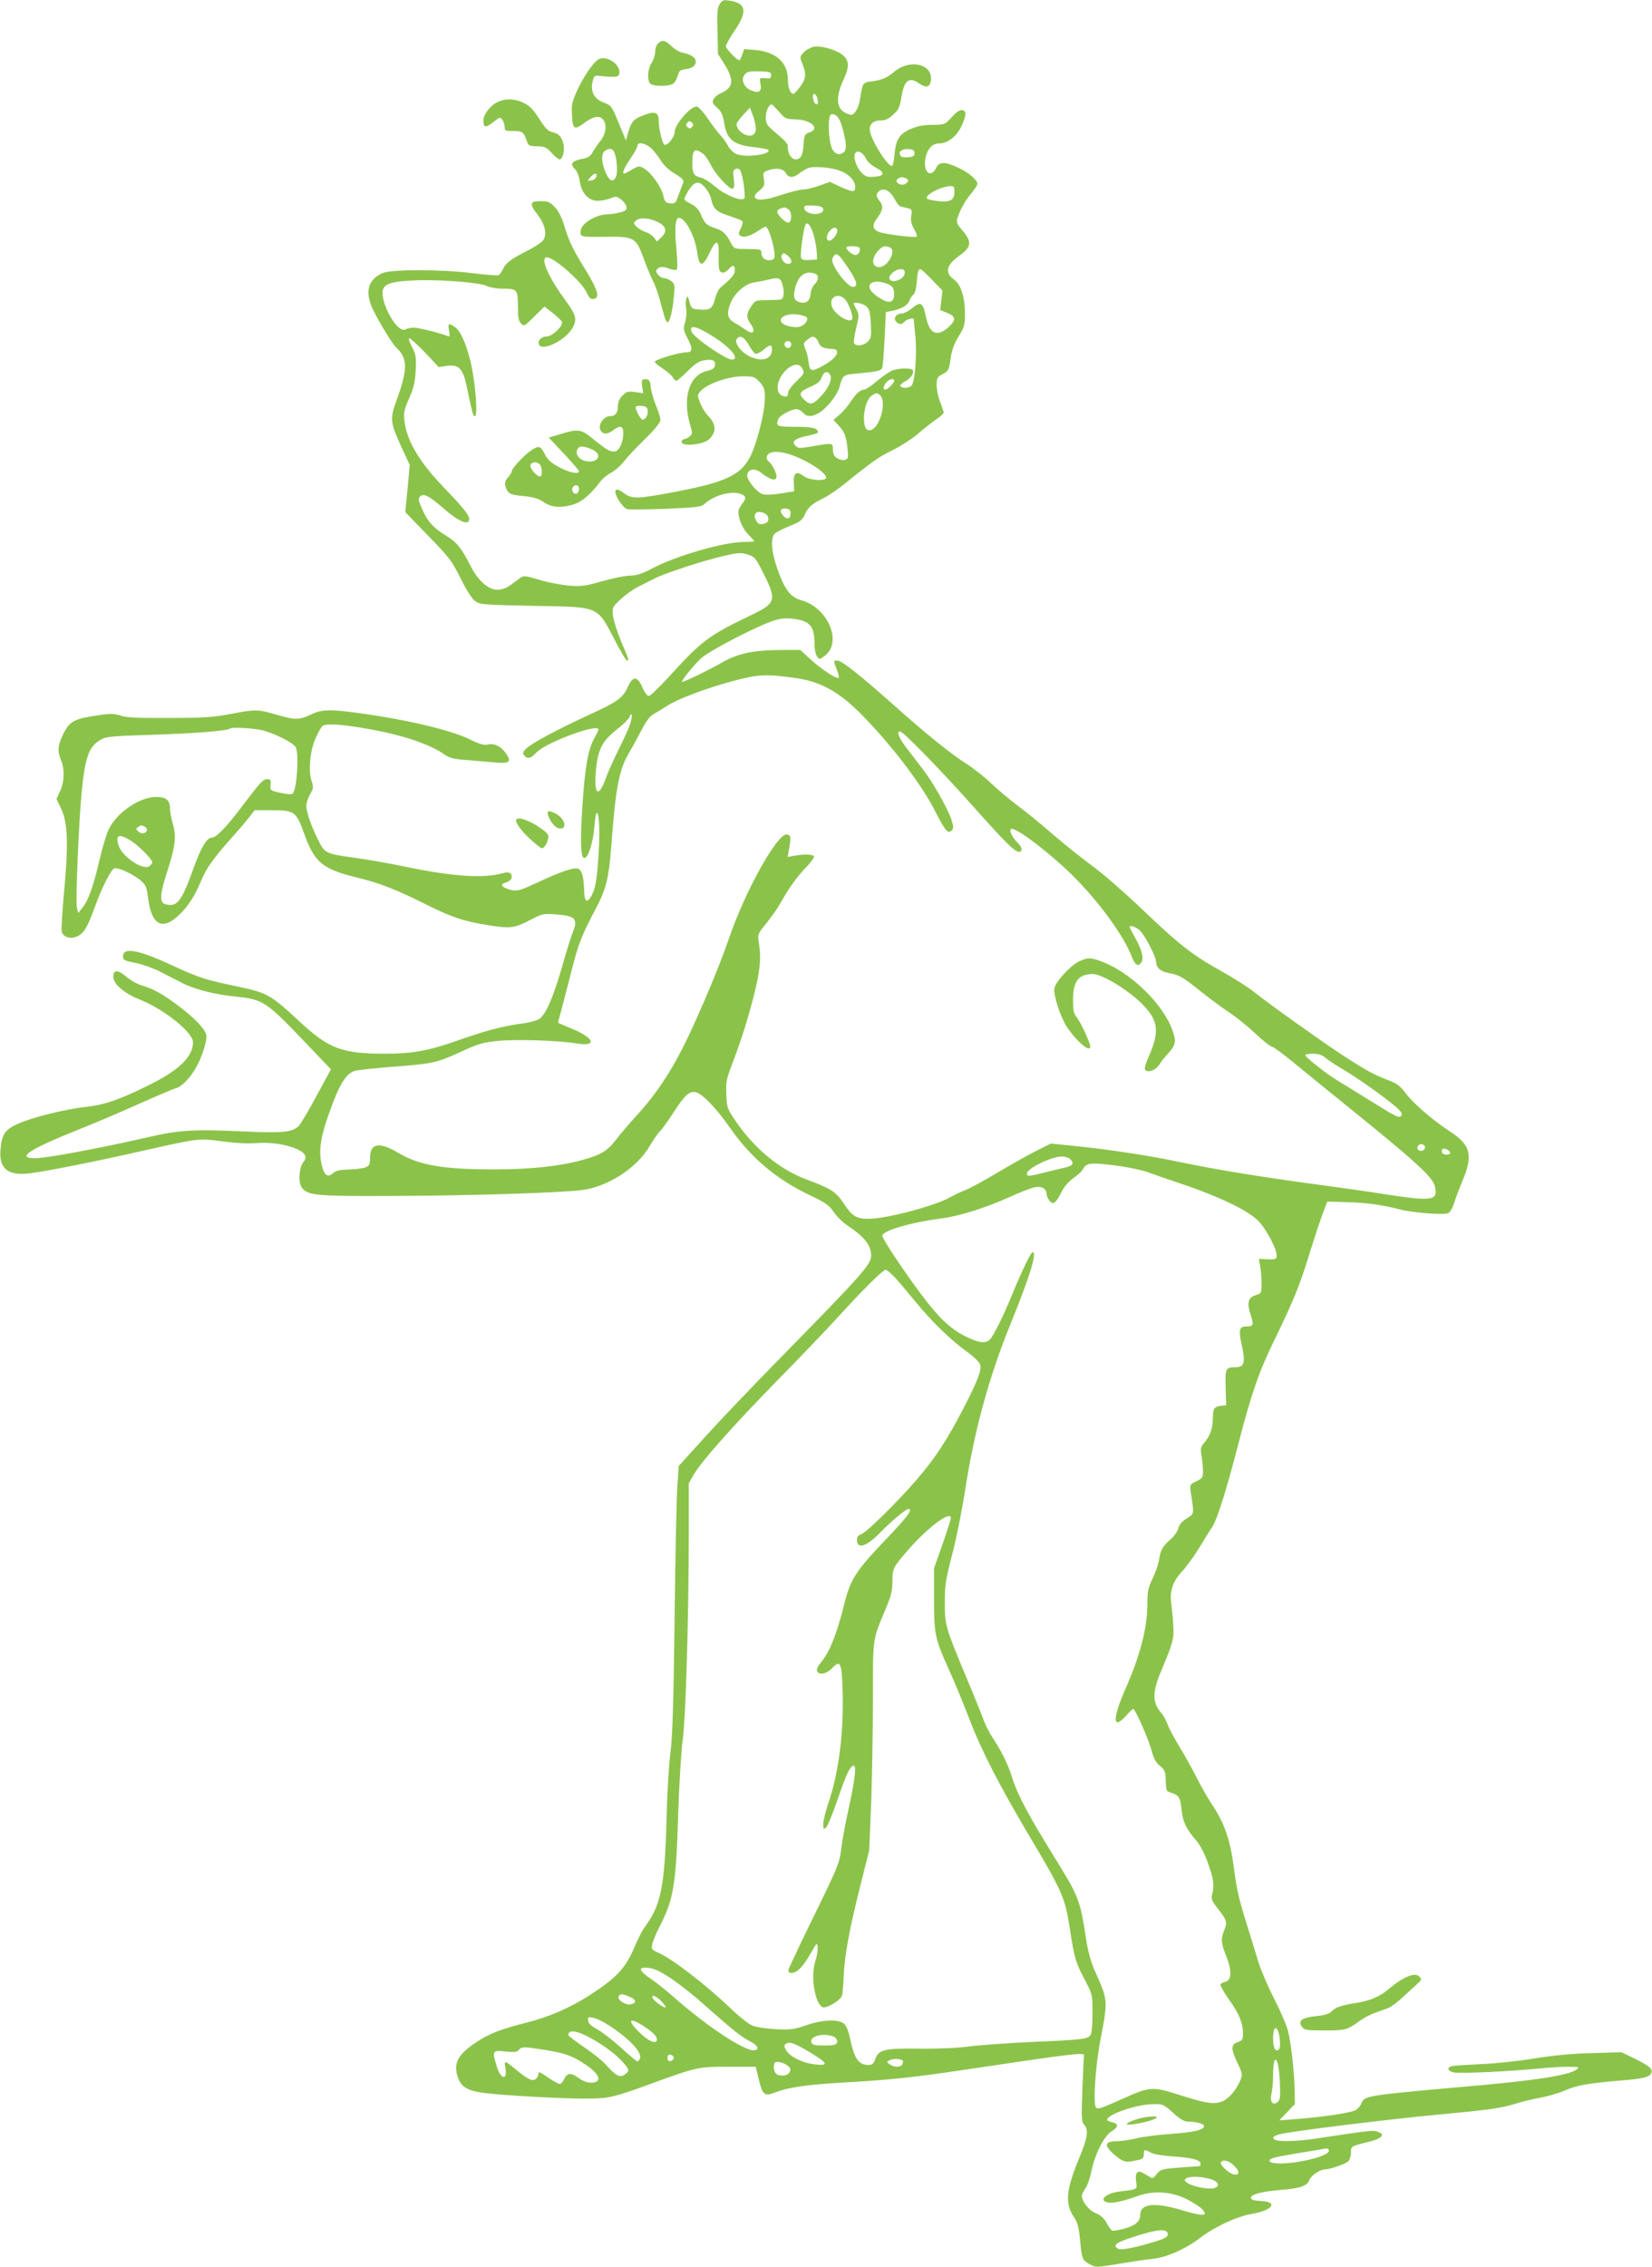 <?xml version="1.0" standalone="no"?>
<!DOCTYPE svg PUBLIC "-//W3C//DTD SVG 20010904//EN"
 "http://www.w3.org/TR/2001/REC-SVG-20010904/DTD/svg10.dtd">
<svg version="1.0" xmlns="http://www.w3.org/2000/svg"
 width="933pt" height="1280pt" viewBox="0 0 933 1280"
 preserveAspectRatio="xMidYMid meet">
<g transform="translate(0,1280) scale(0.1,-0.1)"
fill="#8bc34a" stroke="none">
<path d="M4065 12777 c-14 -22 -16 -47 -13 -154 l3 -128 38 -60 c55 -90 49
-131 -25 -163 -15 -6 -32 -20 -38 -32 -9 -17 -6 -25 20 -48 24 -22 33 -41 40
-87 15 -93 52 -123 168 -136 41 -5 77 -11 80 -14 26 -26 -124 -47 -179 -25
-16 7 -37 27 -46 44 -8 17 -28 45 -43 61 -16 17 -48 59 -72 95 -25 36 -52 67
-62 68 -32 7 -126 -101 -126 -144 0 -28 -42 -80 -58 -71 -12 8 -32 93 -32 136
0 47 -20 55 -84 31 -59 -22 -70 -36 -90 -103 l-11 -40 -41 99 c-39 96 -42 99
-85 115 -53 20 -76 63 -62 119 8 33 11 35 43 31 94 -9 105 -7 108 17 7 48 -73
101 -116 78 -50 -27 -155 -215 -153 -276 3 -125 9 -131 77 -80 21 16 51 30 66
30 53 0 65 -75 21 -133 -16 -19 -36 -49 -45 -65 -12 -23 -26 -33 -55 -38 -63
-11 -77 -30 -44 -61 10 -10 22 -40 25 -66 10 -68 50 -111 102 -111 22 0 54 7
71 14 30 13 35 12 60 -6 16 -12 29 -30 31 -42 3 -17 -4 -23 -35 -31 -21 -6
-54 -11 -73 -11 -62 -1 -145 -50 -150 -90 -6 -38 -3 -39 134 -37 169 2 177 -2
222 -124 16 -46 40 -102 51 -124 12 -22 28 -67 37 -100 9 -33 21 -77 27 -97 5
-21 14 -38 19 -38 13 0 28 62 36 146 6 67 5 72 -17 88 -13 9 -31 16 -40 16
-21 0 -50 32 -41 46 12 19 36 22 71 7 19 -7 38 -10 43 -5 5 5 4 57 -2 118 -11
115 -6 174 14 174 37 0 92 -106 104 -197 10 -81 31 -82 68 -4 39 85 56 81 53
-12 -2 -40 1 -78 5 -85 11 -18 30 -15 51 8 24 27 35 25 35 -6 0 -24 -16 -43
-81 -98 -10 -8 -24 -36 -30 -61 -15 -57 -27 -67 -85 -63 -47 3 -49 4 -60 43
-10 36 -12 38 -18 17 -4 -12 -4 -36 -1 -53 4 -17 2 -51 -5 -75 -12 -41 -11
-48 15 -98 30 -60 27 -76 -15 -76 -29 0 -145 -33 -168 -48 -9 -6 3 -18 38 -41
27 -18 55 -41 60 -52 6 -10 15 -19 20 -19 5 0 33 24 63 54 38 38 65 57 91 61
47 9 68 1 64 -27 -2 -17 -13 -25 -46 -33 -98 -23 -138 -147 -96 -297 16 -56
16 -59 -2 -73 -10 -8 -25 -15 -31 -15 -7 0 -13 -7 -13 -16 0 -27 122 -15 154
15 45 43 42 86 -10 139 -13 13 -31 44 -40 68 -17 44 -16 45 5 68 38 40 156 81
234 81 65 0 70 -2 98 -33 24 -27 29 -41 29 -85 0 -64 -22 -167 -56 -269 -55
-165 -128 -206 -493 -273 -173 -32 -205 -32 -248 1 -24 18 -38 23 -45 16 -15
-15 37 -100 65 -107 12 -3 111 -2 219 2 180 8 199 10 220 30 51 47 150 73 201
54 32 -12 34 -24 7 -58 -11 -14 -20 -33 -20 -42 0 -41 25 -98 56 -129 19 -19
34 -36 34 -38 0 -2 -25 -4 -55 -4 -116 0 -384 -77 -522 -150 -58 -30 -88 -40
-123 -40 -26 0 -96 -14 -156 -31 -96 -28 -119 -31 -189 -26 -44 4 -120 18
-168 33 -82 24 -89 25 -110 10 -12 -9 -37 -28 -56 -41 -22 -16 -47 -25 -72
-25 -51 0 -110 52 -151 134 -51 100 -78 135 -137 170 -74 46 -105 79 -136 150
-23 51 -24 61 -12 73 19 19 51 3 130 -66 89 -78 147 -102 147 -61 0 21 -35 65
-141 175 -140 145 -212 266 -225 379 -5 45 -2 62 27 127 26 60 33 90 37 159 3
76 1 90 -22 133 -14 26 -21 47 -14 47 6 0 46 -37 89 -81 l77 -82 44 7 c68 10
92 -14 113 -112 33 -156 37 -172 47 -172 19 0 1 206 -25 311 -28 109 -57 171
-89 193 -34 24 -40 20 -32 -21 6 -33 5 -36 -12 -29 -46 18 -161 46 -187 46
-16 0 -37 -4 -47 -10 -50 -27 -159 182 -122 236 16 24 57 35 159 40 138 8 382
-10 422 -31 17 -8 56 -15 88 -15 84 0 88 -5 88 -99 0 -63 4 -84 18 -98 16 -17
20 -15 75 40 l57 56 45 -35 c25 -20 49 -42 53 -50 12 -21 -53 -84 -86 -84 -29
0 -52 -23 -43 -45 15 -41 145 20 186 88 31 50 25 77 -31 153 -97 132 -146 238
-116 250 34 13 206 -137 233 -203 12 -26 20 -34 37 -31 36 5 24 49 -41 156
-78 127 -96 163 -123 251 -14 48 -33 87 -54 110 -28 30 -38 35 -81 35 -62 1
-66 -15 -18 -76 45 -58 56 -118 28 -149 -11 -12 -50 -37 -88 -56 -91 -46 -122
-70 -136 -104 -7 -15 -18 -30 -25 -33 -7 -2 -71 2 -142 11 -181 23 -466 23
-515 0 -78 -36 -97 -101 -57 -193 32 -71 114 -206 139 -229 62 -56 63 -120 3
-286 -43 -119 -41 -130 29 -284 l42 -90 -12 -133 -13 -134 130 -134 c119 -122
134 -142 183 -241 32 -65 64 -115 81 -127 27 -20 46 -21 325 -27 385 -7 361 3
467 -199 31 -60 61 -110 66 -110 13 0 12 3 -33 108 -22 53 -43 119 -46 145 -5
47 -3 49 44 94 27 25 72 57 99 70 28 14 67 34 89 45 54 29 276 102 390 128 85
20 99 21 138 9 41 -13 46 -19 91 -109 74 -147 68 -166 -62 -229 -252 -121
-283 -144 -484 -364 -49 -53 -95 -97 -103 -97 -8 0 -23 20 -34 44 -29 70 -55
72 -85 6 -27 -61 -60 -84 -215 -155 -181 -83 -328 -162 -358 -192 -19 -19 -21
-27 -12 -38 19 -23 38 -18 69 15 50 56 351 168 351 131 0 -5 -12 -29 -26 -55
-32 -58 -50 -156 -64 -366 -14 -205 -11 -305 10 -305 22 0 50 88 57 177 3 43
9 78 13 78 15 0 19 -110 10 -245 -10 -147 -19 -192 -45 -232 -22 -34 -35 -20
-36 40 -2 71 -11 108 -30 120 -21 13 -92 -10 -231 -75 -90 -42 -113 -50 -144
-45 -21 4 -44 13 -52 20 -12 12 -9 16 17 25 21 7 31 18 31 31 0 24 -17 30 -53
20 -106 -30 -283 -18 -542 36 -88 18 -212 41 -275 49 -182 25 -185 27 -221 99
-40 78 -69 162 -69 198 0 15 10 44 21 64 20 33 20 40 9 75 -20 60 -9 174 24
245 15 33 32 63 39 67 20 13 96 9 222 -12 214 -35 379 -89 468 -152 25 -18 52
-25 127 -30 52 -4 122 -10 155 -13 82 -8 96 3 64 49 -28 42 -68 61 -105 52
-20 -5 -46 2 -98 28 -109 54 -364 114 -640 151 -154 21 -202 19 -261 -10 -63
-31 -91 -31 -195 0 -102 30 -116 31 -260 3 -96 -18 -153 -22 -345 -22 -175 -1
-240 2 -273 13 -37 12 -57 13 -129 2 -132 -19 -159 -33 -194 -102 -33 -66 -36
-100 -14 -152 21 -51 19 -120 -5 -173 l-21 -45 27 -57 c37 -77 41 -202 16
-466 -10 -110 -16 -211 -14 -224 6 -32 47 -47 84 -31 40 16 62 52 101 161 43
118 93 217 113 225 20 7 109 -34 150 -70 27 -23 33 -37 39 -90 19 -161 81
-196 179 -101 49 47 87 107 121 188 30 74 69 128 180 253 39 43 82 94 96 113
l27 35 100 0 c125 0 136 -8 181 -135 57 -159 104 -198 293 -244 130 -31 222
-67 390 -151 150 -75 216 -97 361 -120 122 -19 142 -16 235 32 63 33 71 35
139 30 113 -8 129 -25 98 -101 -8 -20 -36 -107 -60 -193 -51 -177 -93 -273
-130 -297 -14 -9 -59 -21 -100 -26 -102 -13 -208 -41 -374 -100 -154 -54 -247
-70 -401 -70 -239 1 -313 29 -475 179 -168 156 -185 165 -355 201 -183 38
-216 49 -370 120 -186 87 -275 103 -275 51 0 -22 6 -26 70 -38 39 -8 102 -30
140 -50 39 -20 95 -49 125 -64 70 -36 189 -66 307 -77 144 -14 170 -31 366
-236 l166 -174 -80 -148 c-44 -82 -90 -160 -103 -173 -36 -35 -91 -40 -326
-29 -263 12 -347 7 -514 -31 -278 -64 -584 -121 -648 -121 -109 0 -34 50 241
160 84 33 237 98 341 145 105 47 201 87 215 91 31 8 78 56 112 115 35 62 65
158 58 186 -8 34 -67 96 -158 164 -89 67 -139 95 -207 115 -25 7 -65 30 -88
50 -47 40 -72 39 -72 -2 0 -40 63 -94 147 -127 139 -55 303 -186 303 -242 0
-84 -82 -162 -265 -250 -163 -80 -238 -104 -345 -116 -108 -11 -300 -59 -380
-95 -71 -32 -90 -59 -97 -144 -10 -106 39 -149 158 -136 80 8 378 67 659 131
304 68 300 68 438 50 72 -10 144 -13 187 -10 116 11 262 -26 279 -71 4 -10 -1
-25 -10 -35 -24 -27 -31 -112 -11 -142 31 -48 77 -52 527 -50 436 2 920 17
1055 33 147 18 311 124 384 248 22 38 48 75 57 83 10 8 46 58 81 112 62 96 89
119 125 109 36 -9 116 -93 188 -196 118 -171 265 -296 456 -386 87 -41 106
-55 133 -94 17 -25 53 -60 79 -77 95 -64 132 -111 132 -168 0 -51 -47 -104
-530 -596 -146 -149 -331 -343 -411 -432 l-146 -161 -7 -109 c-5 -59 -12 -398
-16 -753 -6 -482 -12 -674 -24 -760 -8 -63 -18 -223 -21 -355 -10 -395 -31
-501 -122 -624 -14 -18 -40 -69 -58 -112 -51 -121 -100 -175 -253 -274 -110
-71 -229 -123 -355 -155 -149 -38 -212 -62 -283 -109 -103 -67 -132 -116 -112
-188 18 -66 54 -89 160 -102 118 -14 431 -31 568 -31 131 1 153 6 375 87 250
91 257 93 431 93 l152 0 17 -70 c22 -90 33 -99 93 -75 73 28 171 43 372 55
277 16 391 28 650 66 685 102 727 107 722 86 -1 -7 -5 -93 -9 -192 -6 -164 -5
-182 12 -200 24 -27 17 -75 -30 -186 -74 -179 -81 -255 -31 -331 23 -34 29
-59 36 -130 9 -108 13 -116 56 -139 33 -18 37 -18 167 4 72 12 159 25 192 28
75 8 185 57 265 119 79 61 209 121 289 134 117 19 153 68 54 73 -43 2 -58 7
-58 18 0 20 63 36 175 45 103 8 145 23 155 56 7 22 60 59 86 59 29 0 118 31
134 46 8 8 15 31 15 49 0 37 -2 36 116 65 23 6 47 17 54 25 10 12 7 17 -14 26
-27 13 -47 10 -356 -37 -92 -14 -199 -18 -224 -8 -26 10 -18 23 22 33 57 16
635 87 897 111 281 26 353 36 430 60 33 11 98 27 144 35 45 9 108 27 137 40
67 30 130 41 303 56 143 11 178 20 187 44 9 23 -10 39 -92 80 l-76 37 -171 -5
c-115 -3 -223 -14 -326 -31 -84 -14 -217 -28 -295 -31 -77 -4 -151 -8 -163
-11 -36 -7 -27 -31 13 -37 39 -6 313 7 478 23 54 6 128 10 165 10 60 -1 64 -2
46 -15 -44 -34 -231 -63 -650 -99 -529 -47 -550 -50 -565 -91 -5 -13 -19 -31
-32 -39 -24 -16 -194 -41 -346 -52 l-87 -7 44 46 44 46 -1 78 c-2 105 -20 265
-37 333 -7 31 -42 112 -77 180 -35 69 -77 166 -92 215 -15 50 -43 142 -63 205
-46 147 -59 204 -73 315 -22 170 -54 262 -132 377 -21 32 -59 99 -84 150 -26
50 -69 127 -96 171 -27 44 -56 98 -64 121 -8 22 -23 50 -33 61 -53 58 -54 118
-5 235 70 166 76 187 70 269 -2 42 -8 95 -11 119 -11 65 11 126 62 180 24 26
67 85 96 132 28 47 61 100 73 117 28 42 80 207 145 458 74 289 119 420 205
595 106 217 145 313 198 485 25 83 59 184 74 225 l28 75 113 -3 c106 -3 204
-16 296 -41 73 -19 252 -33 274 -21 12 6 26 31 34 58 8 26 28 79 44 117 65
153 51 210 -72 289 -91 59 -206 158 -245 212 -32 42 -50 56 -95 73 -85 32
-139 62 -270 148 -130 86 -391 272 -494 353 -35 28 -118 80 -184 117 -161 89
-239 150 -452 354 -99 94 -223 202 -275 239 -52 38 -153 118 -225 180 -71 62
-164 137 -205 167 -41 31 -104 84 -140 118 -36 35 -97 83 -135 108 -93 58
-235 173 -431 348 -186 165 -280 239 -305 239 -23 0 -23 0 -3 -50 9 -23 14
-43 11 -47 -10 -10 -97 47 -158 103 l-59 54 -107 0 c-162 -1 -248 -20 -341
-74 -67 -39 -205 -106 -219 -106 -11 0 66 96 108 134 48 43 314 181 407 211
39 13 68 16 110 11 96 -11 122 -41 122 -140 0 -29 6 -61 14 -72 14 -19 15 -19
43 2 103 76 20 273 -132 315 -56 16 -88 54 -124 148 -34 89 -48 163 -37 205 6
26 14 31 129 80 26 11 43 27 52 49 17 41 42 64 102 92 26 12 84 51 127 86 152
123 192 151 271 189 44 22 106 62 139 90 32 28 78 64 102 81 24 16 44 34 44
39 0 5 -9 32 -20 60 -11 28 -20 71 -20 95 0 39 4 46 29 60 38 19 41 24 51 97
6 42 20 79 44 118 32 52 36 65 36 127 0 94 -23 166 -60 193 -56 40 -47 82 29
137 71 50 72 79 9 151 -21 24 -27 40 -22 55 13 46 45 105 79 144 19 23 35 47
35 55 0 22 -50 65 -110 92 -73 34 -105 34 -122 -1 -29 -61 -74 -27 -62 47 9
57 38 90 78 90 46 0 96 37 123 91 31 64 34 93 7 97 -14 2 -33 -11 -59 -40 -39
-42 -39 -42 -109 -43 -52 0 -85 -7 -124 -24 -63 -28 -82 -59 -90 -143 -2 -32
-8 -61 -13 -64 -19 -12 -113 132 -125 193 -8 39 16 63 62 63 25 0 44 9 69 33
30 27 37 42 46 97 15 97 44 119 100 79 40 -28 63 -22 67 20 9 90 -119 119
-206 47 -42 -35 -71 -48 -126 -55 -55 -7 -53 -4 -71 -113 -3 -20 -14 -47 -24
-59 -16 -21 -21 -21 -49 -10 -59 25 -65 90 -17 193 32 69 32 103 -2 134 -33
31 -124 58 -167 50 -18 -4 -43 -18 -56 -31 -22 -24 -23 -28 -11 -58 26 -63 25
-89 -8 -134 -17 -24 -35 -43 -41 -43 -16 0 -30 37 -30 80 0 97 -68 158 -186
168 l-61 5 -11 -32 c-6 -17 -13 -31 -16 -31 -14 0 -76 64 -76 79 0 9 23 49 50
89 72 106 65 153 -27 168 -37 6 -43 4 -58 -19z m290 -402 c0 -17 -6 -19 -33
-17 -33 4 -33 3 -27 -32 9 -43 -9 -55 -54 -36 -35 14 -55 53 -41 80 14 25 26
29 95 27 53 -2 60 -4 60 -22z m263 -139 c3 -20 0 -27 -10 -24 -7 3 -14 17 -16
32 -3 20 0 27 10 24 7 -3 14 -17 16 -32z m-218 -67 c33 -39 39 -42 91 -43 90
-2 144 -52 80 -74 -26 -9 -29 -14 -33 -72 -4 -59 -16 -79 -45 -80 -21 0 -43
31 -43 61 0 30 -4 34 -85 103 -34 29 -40 40 -40 74 0 35 17 72 33 72 4 0 22
-19 42 -41z m-133 -79 c4 -25 0 -40 -11 -49 -29 -24 -96 17 -96 58 0 6 17 30
37 52 l38 41 13 -33 c8 -19 17 -50 19 -69z m487 0 c26 -86 30 -135 12 -149
-28 -24 -59 -9 -72 34 -17 55 -18 172 -1 178 24 9 47 -14 61 -63z m-845 -6
c-9 -11 -15 -12 -25 -3 -11 9 -12 15 -3 25 9 11 15 12 25 3 11 -9 12 -15 3
-25z m-225 -127 c17 -19 40 -49 51 -68 11 -18 36 -43 55 -56 79 -50 76 -47 61
-84 -7 -19 -18 -49 -25 -67 -10 -28 -15 -32 -41 -30 -26 3 -31 8 -39 44 -10
47 -67 128 -109 153 -26 15 -30 15 -67 -6 -21 -13 -41 -23 -44 -23 -15 0 -2
30 34 84 22 32 40 65 40 72 0 27 51 15 84 -19z m-216 -14 c15 -30 22 -111 12
-138 -13 -35 -35 -31 -55 11 -28 58 -32 114 -10 131 25 18 43 16 53 -4z m1697
-8 c0 -16 -8 -21 -38 -23 -27 -2 -39 1 -44 13 -8 22 14 36 52 33 22 -2 30 -8
30 -23z m-1197 -1 c12 -8 32 -37 45 -62 25 -55 111 -147 126 -137 8 4 9 24 5
56 -5 41 -4 50 11 55 10 4 21 1 25 -7 15 -23 33 -150 23 -160 -17 -17 -107 19
-162 66 -29 25 -65 48 -79 51 -45 11 -52 23 -52 84 0 75 12 86 58 54z m924
-32 c7 -15 31 -36 53 -48 55 -28 52 -48 -7 -52 -41 -3 -51 1 -73 24 -31 33
-49 92 -34 111 15 17 44 1 61 -35z m-143 -68 c48 -19 81 -56 81 -90 0 -31 -14
-30 -85 2 l-58 27 -61 -22 c-33 -12 -75 -21 -92 -21 -16 0 -70 -14 -120 -30
-89 -31 -144 -35 -151 -13 -2 6 3 17 12 25 44 37 45 39 39 78 -6 36 -5 38 30
50 45 14 82 7 96 -20 14 -25 40 -25 73 0 14 11 36 24 49 30 31 14 135 5 187
-16z m-1381 -31 c-2 -10 -14 -20 -28 -22 -25 -3 -25 -3 -6 18 23 26 39 27 34
4z m1746 -9 c21 -8 20 -21 -3 -33 -25 -14 -64 13 -41 29 18 11 23 12 44 4z
m-1130 -55 c14 -17 28 -43 31 -57 13 -61 28 -76 100 -100 38 -12 73 -26 77
-30 5 -5 1 -23 -8 -41 -14 -28 -14 -35 -3 -42 19 -13 57 -2 100 27 19 13 38
24 43 24 19 0 60 -148 49 -177 -6 -16 -45 -17 -61 -1 -7 7 -12 20 -12 30 0 21
-3 21 -90 22 -63 1 -65 2 -82 34 -24 49 -46 70 -87 83 -49 16 -61 27 -82 76
-13 31 -29 48 -59 63 -37 19 -39 23 -29 43 44 84 72 95 113 46z m1406 -24 c0
-46 -25 -59 -96 -50 -30 3 -56 10 -59 14 -12 20 80 69 133 70 19 1 22 -4 22
-34z m-341 -33 c13 -24 28 -45 35 -47 6 -2 24 -6 40 -10 26 -6 28 -9 23 -42
-5 -27 -1 -47 15 -75 12 -21 19 -41 15 -44 -8 -8 -177 13 -212 26 -36 14 -41
37 -16 71 38 51 42 75 20 102 -22 29 -23 39 -7 55 25 25 61 9 87 -36z m-415
-48 c25 -10 19 -33 -10 -40 -34 -9 -78 7 -82 29 -3 14 4 17 36 17 22 0 47 -3
56 -6z m-180 -17 c19 -14 19 -68 0 -74 -14 -5 -64 42 -64 61 0 12 10 18 41 25
3 0 13 -5 23 -12z m-729 -76 c39 -22 42 -51 10 -81 l-25 -24 -15 21 c-8 12
-30 26 -49 33 -18 6 -42 20 -52 31 -18 20 -18 21 1 36 24 18 85 10 130 -16z
m867 -57 c9 -28 18 -72 20 -100 l3 -49 -43 -3 c-32 -2 -44 1 -48 13 -6 15 12
152 23 182 10 25 28 7 45 -43z m128 -12 c-20 -34 -50 -42 -50 -13 0 30 38 67
53 52 9 -9 8 -19 -3 -39z m134 -71 c9 -15 -5 -41 -22 -41 -17 0 -52 28 -52 42
0 11 67 10 74 -1z m170 3 c44 -17 -13 -118 -63 -112 -37 4 -40 46 -6 87 27 31
40 36 69 25z m-572 -51 c24 -21 23 -43 -2 -43 -21 0 -45 34 -35 50 9 14 16 13
37 -7z m344 -75 c44 -66 51 -98 21 -98 -31 0 -117 112 -117 153 0 7 5 18 12
25 16 16 28 4 84 -80z m314 -18 c0 -37 -76 -66 -87 -33 -6 18 34 53 62 53 18
0 25 -5 25 -20z m155 -41 l58 -60 -7 -55 -6 -55 40 -16 c50 -20 51 -41 5 -82
-64 -56 -107 -35 -126 62 -16 78 -29 87 -76 48 -21 -17 -47 -31 -59 -31 -31 0
-50 -25 -34 -45 7 -8 18 -15 25 -15 7 0 18 7 25 15 10 12 50 22 50 13 0 -2 4
-42 9 -90 11 -97 -1 -261 -20 -284 -13 -16 -55 -19 -64 -4 -3 5 8 16 24 25 33
16 56 49 46 65 -9 14 -80 12 -118 -3 -18 -8 -56 -35 -86 -60 -30 -26 -62 -47
-70 -47 -23 -1 -43 -19 -79 -71 -17 -26 -46 -59 -63 -73 l-32 -27 25 -27 c37
-39 46 -61 54 -130 6 -54 4 -63 -11 -68 -10 -4 -30 -1 -44 7 -20 11 -26 23
-27 49 0 40 1 40 -117 20 -70 -13 -79 -12 -94 3 -25 24 -3 42 67 56 33 7 60
15 60 20 0 23 -30 31 -127 31 -107 0 -113 3 -97 45 7 19 75 55 102 55 10 0 27
-9 37 -20 21 -24 46 -25 84 -5 44 22 110 103 122 149 19 70 19 70 110 78 106
10 125 14 132 32 3 8 9 82 13 165 l7 149 36 7 c52 10 89 32 97 57 4 13 14 28
22 34 9 6 16 33 19 65 5 64 9 79 21 79 5 0 35 -27 67 -61z m-661 35 c22 -8 20
-37 -3 -59 -11 -9 -21 -33 -23 -53 -3 -41 -24 -58 -60 -49 -34 9 -40 29 -27
82 18 71 59 100 113 79z m-184 -64 c12 -44 6 -79 -13 -82 -7 -1 -41 -2 -76 -3
-62 0 -66 -1 -88 -34 -29 -42 -29 -65 -2 -103 29 -40 12 -60 -27 -32 -14 10
-43 28 -63 40 -43 24 -49 50 -26 110 21 56 82 111 132 119 21 3 54 9 73 14 70
17 78 14 90 -29z m587 9 c33 -12 43 -26 43 -60 0 -42 -22 -54 -62 -33 -45 23
-78 54 -78 75 0 29 46 37 97 18z m-229 -96 c22 -31 43 -98 34 -107 -20 -20
-96 28 -113 71 -22 58 42 87 79 36z m112 -31 c20 -16 24 -31 28 -99 4 -72 2
-83 -17 -102 -23 -23 -65 -28 -77 -10 -4 6 1 44 11 85 16 64 17 76 5 101 -8
15 -16 31 -18 36 -8 15 47 6 68 -11z m-335 -63 c13 -13 -6 -42 -36 -53 -15 -5
-41 -4 -67 3 -81 22 -36 77 53 65 22 -3 44 -9 50 -15z m-523 -112 c97 -62 149
-127 101 -127 -35 0 -215 124 -227 157 -17 43 30 32 126 -30z m197 -45 c13
-24 29 -46 37 -49 8 -3 28 7 45 21 38 32 49 33 49 2 0 -56 -60 -72 -131 -36
-48 25 -84 77 -67 97 18 23 41 10 67 -35z m377 40 c6 -4 14 -17 18 -28 7 -22
32 -34 73 -34 55 0 34 -48 -40 -90 -72 -41 -84 -40 -90 13 -2 23 -10 57 -18
75 -13 32 -13 35 10 53 26 21 31 22 47 11z m-139 -46 c-4 -9 -13 -13 -22 -10
-18 7 -20 31 -2 37 17 6 31 -9 24 -27z m63 -125 c15 -28 14 -29 -35 -77 -25
-24 -45 -52 -45 -64 0 -16 -5 -21 -21 -18 -52 8 -49 85 5 143 38 40 79 47 96
16z m159 -39 c13 -24 -11 -78 -57 -124 -42 -44 -57 -46 -89 -16 -35 32 -29 46
32 73 43 19 58 31 66 55 12 33 33 39 48 12z m361 -32 c0 -13 -37 -50 -50 -50
-15 0 -12 21 7 42 17 19 43 24 43 8z m-84 -78 c49 -32 1 -202 -57 -202 -49 0
-34 169 18 199 22 13 25 13 39 3z m-434 -367 c80 -38 143 -89 133 -105 -12
-19 -94 -11 -125 11 -42 32 -60 20 -57 -38 l2 -47 -78 -13 c-46 -7 -88 -8
-101 -3 -33 12 -86 77 -86 105 0 36 43 45 78 16 69 -55 105 -51 79 10 -8 19
-21 40 -30 48 -10 7 -17 19 -17 25 0 49 93 45 202 -9z m-67 -304 c0 -30 -17
-37 -39 -16 -26 26 -20 47 12 43 21 -2 27 -8 27 -27z m-144 -1 c23 -13 25 -46
3 -54 -28 -11 -43 -7 -54 15 -22 40 7 62 51 39z m175 -929 c139 -20 244 -78
369 -205 174 -177 344 -401 420 -553 53 -105 69 -123 90 -102 12 12 11 21 -3
65 -23 65 -104 208 -162 283 -25 32 -64 83 -86 112 -47 61 -63 99 -41 99 18 0
236 -224 428 -440 165 -185 220 -240 244 -240 23 0 18 28 -10 54 -31 29 -50
76 -31 76 39 0 244 -160 367 -287 139 -143 268 -323 310 -433 19 -49 36 -61
54 -36 17 23 5 72 -34 141 -17 30 -31 57 -31 60 0 12 29 4 53 -15 30 -24 97
-152 97 -185 0 -30 27 -52 75 -60 56 -11 78 -23 180 -106 50 -40 120 -91 156
-115 36 -23 102 -76 147 -118 45 -42 87 -76 95 -76 7 0 55 -35 107 -77 52 -43
192 -157 311 -253 407 -329 494 -409 504 -463 15 -76 -14 -81 -272 -42 -92 15
-251 37 -353 51 -332 44 -604 88 -820 133 -165 35 -389 69 -560 87 l-165 17
-85 -43 c-47 -23 -145 -79 -218 -122 -73 -44 -154 -88 -180 -98 -27 -10 -64
-28 -83 -39 -82 -48 -358 -122 -461 -123 -71 -1 -96 14 -145 90 -42 62 -70 81
-208 132 -151 56 -294 174 -400 329 -48 70 -50 77 -53 150 -3 63 1 88 23 146
60 157 96 271 131 407 37 147 44 215 30 303 -8 50 -7 51 43 113 28 35 63 84
77 110 51 90 92 147 143 201 29 29 50 58 48 65 -4 12 -52 14 -110 4 l-39 -7 8
42 c12 71 11 82 -12 85 -54 8 -238 -323 -330 -595 -50 -146 -151 -387 -235
-563 -84 -174 -170 -304 -280 -425 -45 -49 -100 -114 -122 -143 -46 -60 -83
-83 -188 -112 -133 -36 -291 -53 -499 -53 -290 0 -422 23 -542 94 -105 63
-158 54 -158 -27 0 -39 -3 -46 -27 -56 -16 -6 -58 -11 -95 -12 -49 -1 -71 -6
-87 -20 -27 -25 -48 -15 -60 31 -27 95 -12 181 61 370 42 110 75 158 117 175
14 5 110 16 213 24 231 17 256 23 391 85 94 44 122 52 205 61 105 11 348 3
450 -14 115 -19 100 30 -25 82 -43 18 -79 33 -80 34 -2 2 4 25 12 52 7 27 34
129 59 227 43 171 57 207 149 382 49 94 66 165 78 320 26 355 45 451 106 552
19 32 50 89 69 126 24 46 45 74 66 85 16 9 49 29 72 44 59 40 230 104 381 144
139 37 185 39 351 15z m-937 -258 c-6 -21 -35 -85 -64 -143 -29 -58 -63 -133
-75 -168 -38 -105 -64 -92 -56 28 10 136 34 185 126 256 33 26 63 56 66 68 4
12 9 16 11 9 3 -7 -1 -30 -8 -50z m-2068 -39 c75 -22 166 -70 179 -93 20 -38
7 -238 -17 -262 -6 -6 -32 -4 -69 4 -58 13 -59 14 -56 45 3 26 0 32 -17 32
-26 0 -36 -11 -141 -149 -87 -117 -149 -181 -174 -181 -28 0 -60 -54 -102
-170 -69 -192 -93 -223 -159 -206 -36 9 -33 54 11 190 45 139 51 194 30 265
-9 30 -16 69 -16 87 0 46 -22 64 -78 64 -95 0 -226 -91 -270 -187 -12 -26 -35
-104 -51 -173 -35 -148 -62 -224 -95 -265 l-24 -30 -8 30 c-8 32 11 484 27
650 20 202 40 259 108 298 29 18 62 21 289 28 230 7 429 22 441 35 11 10 143
2 192 -12z m-677 -540 c9 -3 16 -12 16 -19 0 -21 -32 -27 -49 -10 -14 14 -14
17 -1 25 18 12 15 11 34 4z m-73 -82 c44 -29 119 -104 119 -121 0 -5 -7 -14
-15 -21 -34 -28 -153 50 -175 115 -20 62 2 70 71 27z m6746 -1226 c15 -13 63
-44 107 -70 90 -53 272 -185 306 -221 17 -18 21 -28 13 -36 -13 -13 -20 -10
-188 94 -71 44 -151 94 -178 110 -56 34 -171 125 -175 138 -2 5 17 9 41 9 33
0 53 -6 74 -24z m559 -497 c9 -15 -11 -33 -30 -26 -9 4 -13 13 -10 22 7 17 30
20 40 4z m144 -39 c0 -13 -37 -13 -45 0 -3 6 -3 15 0 20 7 12 45 -5 45 -20z
m-2145 -36 c23 -23 14 -37 -31 -47 -21 -5 -74 -17 -116 -28 -93 -23 -98 -23
-98 -5 0 28 137 95 197 96 17 0 39 -7 48 -16z m276 -38 c58 -8 132 -24 165
-36 32 -12 106 -38 164 -57 245 -82 411 -163 465 -226 43 -49 95 -151 95 -184
0 -24 -4 -26 -63 -23 l-37 2 7 -44 c5 -24 8 -67 8 -97 0 -52 -1 -54 -35 -65
-42 -13 -49 -44 -26 -113 18 -54 15 -63 -25 -63 -41 0 -45 -18 -25 -110 21
-95 13 -120 -37 -120 -55 0 -58 -7 -55 -116 l3 -99 -30 -3 c-37 -5 -45 -16
-45 -67 0 -57 -15 -101 -45 -137 -24 -28 -26 -37 -20 -73 4 -22 8 -60 9 -85 1
-43 -1 -46 -37 -64 -36 -17 -38 -20 -33 -55 21 -137 22 -127 -22 -155 -27 -17
-42 -35 -47 -55 -4 -17 -23 -45 -44 -63 -45 -39 -56 -59 -65 -115 -3 -22 -19
-70 -36 -105 -26 -54 -30 -75 -30 -145 0 -136 -41 -293 -127 -487 -70 -160
-69 -227 4 -147 20 23 39 41 43 41 12 0 87 -171 104 -235 11 -44 24 -67 47
-86 28 -23 31 -31 33 -84 1 -57 2 -59 34 -69 41 -14 48 -25 56 -101 7 -64 27
-104 83 -169 22 -25 47 -74 65 -126 32 -88 37 -124 24 -176 -7 -26 -2 -37 31
-80 51 -64 56 -78 38 -121 -21 -49 -19 -77 11 -150 32 -81 30 -135 -5 -143
-14 -3 -26 -10 -28 -16 -2 -6 19 -43 47 -83 58 -81 80 -135 80 -193 0 -34 -4
-40 -30 -49 -39 -14 -39 -38 0 -120 28 -59 28 -64 14 -98 -23 -55 -67 -105
-105 -118 -44 -16 -89 -9 -219 32 -181 57 -178 57 -367 -28 -96 -43 -116 -49
-124 -36 -16 23 -2 234 25 376 44 228 44 229 -28 388 -24 54 -41 114 -51 180
-36 234 -40 242 -189 483 -136 220 -199 338 -227 427 -26 82 -54 142 -108 225
-22 34 -45 78 -52 98 -7 20 -52 134 -102 252 -120 288 -121 294 -121 425 0 96
6 130 41 265 23 85 55 247 73 360 51 337 136 647 256 941 110 270 153 409 126
409 -10 0 -62 -109 -118 -245 -44 -109 -101 -224 -122 -247 -23 -27 -67 -21
-145 19 -84 44 -147 104 -244 234 -104 139 -224 320 -220 333 9 29 163 74 327
95 109 14 255 60 394 123 60 27 124 52 143 55 36 6 63 -9 63 -36 0 -9 7 -27
16 -39 20 -29 36 -18 70 49 14 29 40 58 65 76 23 15 47 37 53 48 22 41 41 43
207 21z m-1268 -628 c22 -24 74 -86 117 -138 92 -112 199 -217 293 -284 40
-29 70 -59 73 -73 8 -30 -14 -88 -91 -238 -92 -179 -163 -289 -268 -410 -113
-131 -285 -300 -315 -309 -15 -5 -22 -15 -22 -32 0 -55 56 -36 135 46 56 58
142 130 156 130 28 0 -6 -45 -134 -179 -160 -167 -194 -219 -227 -351 -44
-178 -84 -278 -135 -339 -15 -17 -24 -38 -21 -46 10 -26 56 -17 87 17 46 48
53 30 58 -135 6 -241 -23 -462 -83 -636 -14 -41 -26 -90 -26 -110 0 -32 1 -34
16 -19 9 8 38 80 65 158 50 147 71 190 91 190 16 0 5 -91 -31 -251 -16 -74
-35 -172 -40 -219 -10 -80 -19 -102 -150 -370 -77 -157 -142 -295 -146 -307
-5 -19 -2 -23 17 -23 30 0 66 38 109 115 32 56 34 58 37 32 2 -16 -4 -53 -14
-83 -27 -86 -1 -241 43 -258 21 -8 100 39 108 65 4 11 8 61 10 112 5 117 33
268 95 514 l49 195 11 266 c5 147 10 411 10 588 0 355 -4 328 74 514 28 68 36
98 36 150 0 74 3 80 94 184 111 126 236 218 236 174 0 -7 -21 -74 -47 -148
l-48 -135 0 -175 c0 -200 5 -221 86 -402 29 -62 78 -183 111 -268 71 -186 171
-380 343 -670 181 -303 201 -349 226 -512 26 -174 33 -197 85 -296 44 -84 44
-84 44 -189 0 -57 -4 -112 -10 -122 -13 -25 -48 -29 -332 -41 -131 -6 -289
-17 -352 -25 -73 -10 -178 -14 -288 -13 -194 3 -227 -5 -246 -62 -9 -23 -17
-30 -37 -30 -57 0 -80 35 -105 153 -6 33 -20 67 -31 78 -29 29 -122 26 -217
-7 -67 -23 -87 -26 -171 -22 -54 3 -112 12 -133 21 -20 8 -74 51 -120 95 -148
141 -337 286 -415 318 -32 14 -35 18 -29 47 4 17 22 62 42 100 78 152 92 233
104 627 5 168 17 357 25 420 18 127 34 669 35 1160 l0 295 29 50 c42 73 225
279 471 530 119 121 276 285 349 365 146 160 248 260 264 260 5 0 28 -19 50
-42z m-1261 -3961 c46 -31 125 -93 176 -139 167 -148 214 -186 260 -210 49
-25 63 -45 38 -54 -43 -17 -255 120 -448 288 -47 42 -108 91 -135 109 -78 53
-84 74 -19 67 33 -4 68 -21 128 -61z m-236 -102 c40 -16 41 -38 2 -43 -29 -4
-75 29 -64 46 9 16 19 15 62 -3z m179 -25 c16 -16 26 -32 24 -35 -7 -6 -67 37
-73 53 -10 23 20 12 49 -18z m-295 -137 c120 -79 187 -152 174 -187 -3 -9 -10
-16 -14 -16 -4 0 -47 35 -94 79 -48 43 -108 89 -134 103 -32 17 -48 31 -50 47
-4 22 -1 23 30 17 18 -3 58 -23 88 -43z m191 -1 c54 -35 79 -59 79 -78 0 -27
-41 -14 -86 28 -82 76 -79 104 7 50z m3597 -80 c3 -33 0 -52 -8 -57 -18 -11
-30 14 -30 66 0 81 30 74 38 -9z m-3915 22 c79 -40 158 -97 200 -143 43 -48
44 -55 15 -75 -27 -19 -49 -8 -102 51 -21 25 -79 71 -128 104 -48 33 -88 63
-88 68 0 29 38 27 103 -5z m1402 -8 c11 -8 16 -19 12 -30 -5 -13 -20 -16 -72
-16 -52 0 -67 3 -72 16 -9 24 24 44 72 44 23 0 50 -6 60 -14z m-140 -85 c101
-61 108 -76 30 -68 -70 7 -144 43 -165 80 -13 24 -13 29 0 37 21 13 44 5 135
-49z m-1497 14 c116 -19 155 -33 232 -85 81 -55 93 -100 26 -100 -19 0 -46 10
-66 25 -43 32 -66 32 -82 -2 -7 -14 -18 -28 -24 -30 -6 -2 -34 12 -62 32 -58
39 -62 41 -62 21 0 -7 -6 -19 -14 -25 -18 -15 -42 -4 -106 48 -71 59 -74 59
-66 17 14 -75 -26 -70 -49 7 -26 88 -25 91 49 83 50 -5 66 -3 76 9 16 19 27
19 148 0z m727 -45 c0 -8 -8 -16 -17 -18 -13 -2 -18 3 -18 18 0 15 5 20 18 18
9 -2 17 -10 17 -18z m1294 -16 c2 -2 1 -10 -2 -19 -8 -19 -47 -20 -73 -1 -18
14 -18 15 6 25 22 8 57 6 69 -5z m2129 -116 c4 -87 2 -106 -12 -117 -27 -23
-46 2 -35 47 5 20 9 65 9 99 0 139 31 116 38 -29z m-2776 85 c13 -12 15 -20 7
-34 -11 -22 -58 -26 -77 -7 -13 13 -16 51 -5 62 10 10 55 -2 75 -21z m2173
-263 c39 -36 64 -50 84 -50 49 0 91 -12 91 -25 0 -22 -58 -35 -196 -45 -71 -5
-156 -16 -189 -25 -33 -8 -77 -14 -97 -15 -76 0 -86 -19 -35 -67 43 -41 72
-55 102 -48 14 3 36 7 50 10 19 4 25 12 25 30 0 29 2 30 40 10 16 -9 70 -18
122 -21 107 -7 158 -20 158 -40 0 -8 -1 -14 -2 -15 -2 0 -52 -4 -113 -8 -104
-8 -110 -10 -132 -37 -20 -25 -25 -27 -40 -16 -10 6 -28 17 -41 24 -31 16 -43
-4 -35 -54 6 -41 6 -41 -91 -52 -79 -9 -124 -49 -72 -62 28 -7 84 5 171 36 88
32 189 26 276 -17 35 -18 75 -43 88 -57 38 -40 6 -42 -110 -7 -154 47 -239 39
-239 -23 0 -39 -27 -63 -90 -80 -33 -9 -64 -14 -70 -11 -5 3 -19 23 -31 44
-14 26 -34 44 -60 54 -38 15 -79 66 -79 98 0 9 9 27 20 41 10 14 26 58 34 99
20 96 71 197 113 224 41 25 42 44 3 52 -17 3 -29 10 -27 16 10 32 171 85 259
86 56 1 60 -1 113 -49z m879 -209 c14 -22 -73 -54 -193 -71 -81 -11 -141 -7
-141 10 0 13 28 20 179 45 75 12 139 23 143 24 4 0 9 -3 12 -8z m-532 -92 c33
-32 28 -57 -10 -45 -28 9 -74 54 -67 66 12 19 47 10 77 -21z m-137 -73 c48
-14 59 -42 20 -52 -32 -8 -125 11 -151 31 -17 13 -17 16 -4 25 20 13 85 11
135 -4z m-240 -311 c0 -16 -14 -24 -70 -42 -112 -34 -192 -50 -210 -41 -38 22
-8 39 137 83 99 29 143 29 143 0z"/>
<path d="M6094 7371 c-46 -21 -131 -112 -139 -151 -8 -36 35 -166 72 -221 66
-95 145 -155 128 -96 -13 42 -54 128 -75 154 -16 20 -20 40 -20 95 0 108 31
148 113 148 48 0 191 -85 268 -160 101 -98 111 -159 48 -303 -21 -47 -27 -73
-21 -79 17 -17 60 0 79 30 9 15 31 43 49 62 43 47 48 69 28 126 -50 150 -236
332 -400 394 -67 24 -78 25 -130 1z"/>
<path d="M6421 834 c-65 -20 -77 -37 -21 -29 60 9 112 23 130 35 23 15 -56 11
-109 -6z"/>
<path d="M3716 12554 c-9 -8 -16 -30 -16 -47 0 -18 -9 -45 -20 -62 -21 -32
-26 -90 -10 -115 12 -19 111 -20 134 -1 9 8 20 28 24 45 7 27 14 32 47 36 41
5 62 27 52 54 -7 17 -33 31 -78 40 -14 3 -40 19 -57 36 -36 34 -53 37 -76 14z"/>
<path d="M2815 12226 c-43 -18 -85 -71 -85 -106 0 -42 13 -44 56 -9 36 28 39
29 51 13 7 -10 13 -28 13 -41 0 -21 4 -23 49 -23 52 0 59 -5 76 -55 9 -28 14
-30 58 -31 43 -1 53 -5 82 -37 19 -21 39 -37 45 -37 17 0 30 47 23 82 -8 43
-27 64 -63 72 -23 4 -40 21 -74 74 -34 53 -54 74 -88 91 -50 24 -99 26 -143 7z"/>
<path d="M3628 10655 c-4 -4 -4 -22 -1 -41 l6 -34 -46 6 c-40 6 -49 3 -71 -19
-18 -18 -26 -37 -26 -60 0 -38 -15 -57 -46 -57 -32 0 -65 -45 -55 -73 11 -30
38 -33 72 -8 42 32 59 27 59 -14 0 -56 -25 -105 -52 -105 -26 0 -46 13 -126
77 -61 50 -80 52 -176 22 l-67 -20 86 -91 c47 -50 85 -95 85 -99 0 -19 -55 -8
-112 23 -43 23 -65 42 -79 69 -25 51 -34 54 -73 30 -40 -25 -116 -105 -116
-123 0 -6 -10 -22 -21 -34 -15 -16 -20 -30 -15 -46 12 -45 23 -52 101 -59 59
-6 86 -14 115 -34 44 -30 93 -35 164 -15 50 14 101 57 155 129 12 17 40 40 61
51 21 11 54 39 72 62 18 24 72 82 121 129 56 55 87 94 87 108 0 12 -12 49 -26
84 -14 34 -27 80 -29 102 -2 30 -8 41 -22 43 -10 2 -22 0 -25 -3z m30 -173 c4
-23 -13 -52 -29 -52 -10 0 -39 53 -39 70 0 7 13 10 33 8 25 -2 33 -8 35 -26z
m-301 -227 c46 -30 13 -71 -47 -59 -40 8 -63 40 -49 67 9 15 17 18 42 13 17
-3 41 -13 54 -21z m-309 -77 c15 -15 16 -68 2 -68 -20 0 -60 48 -54 64 7 19
35 21 52 4z m222 -137 c0 -11 -5 -23 -11 -27 -15 -9 -33 12 -26 30 9 23 37 20
37 -3z"/>
<path d="M3095 8198 c11 -37 41 -73 64 -76 47 -7 33 56 -19 83 -41 21 -53 19
-45 -7z"/>
<path d="M2917 8174 c-12 -12 22 -61 78 -113 31 -28 60 -51 65 -51 12 0 28 23
35 51 6 22 1 31 -27 52 -65 49 -135 77 -151 61z"/>
<path d="M7921 1625 c-24 -14 -60 -40 -79 -57 -48 -41 -103 -65 -184 -78 -81
-12 -117 -25 -139 -49 -11 -11 -39 -20 -76 -24 -93 -10 -116 -26 -88 -64 12
-16 28 -18 127 -18 119 0 126 2 206 60 18 13 54 31 80 40 26 10 59 21 73 27
15 5 53 34 85 64 33 30 69 64 82 75 19 16 21 23 12 34 -18 22 -49 18 -99 -10z"/>
</g>
</svg>
